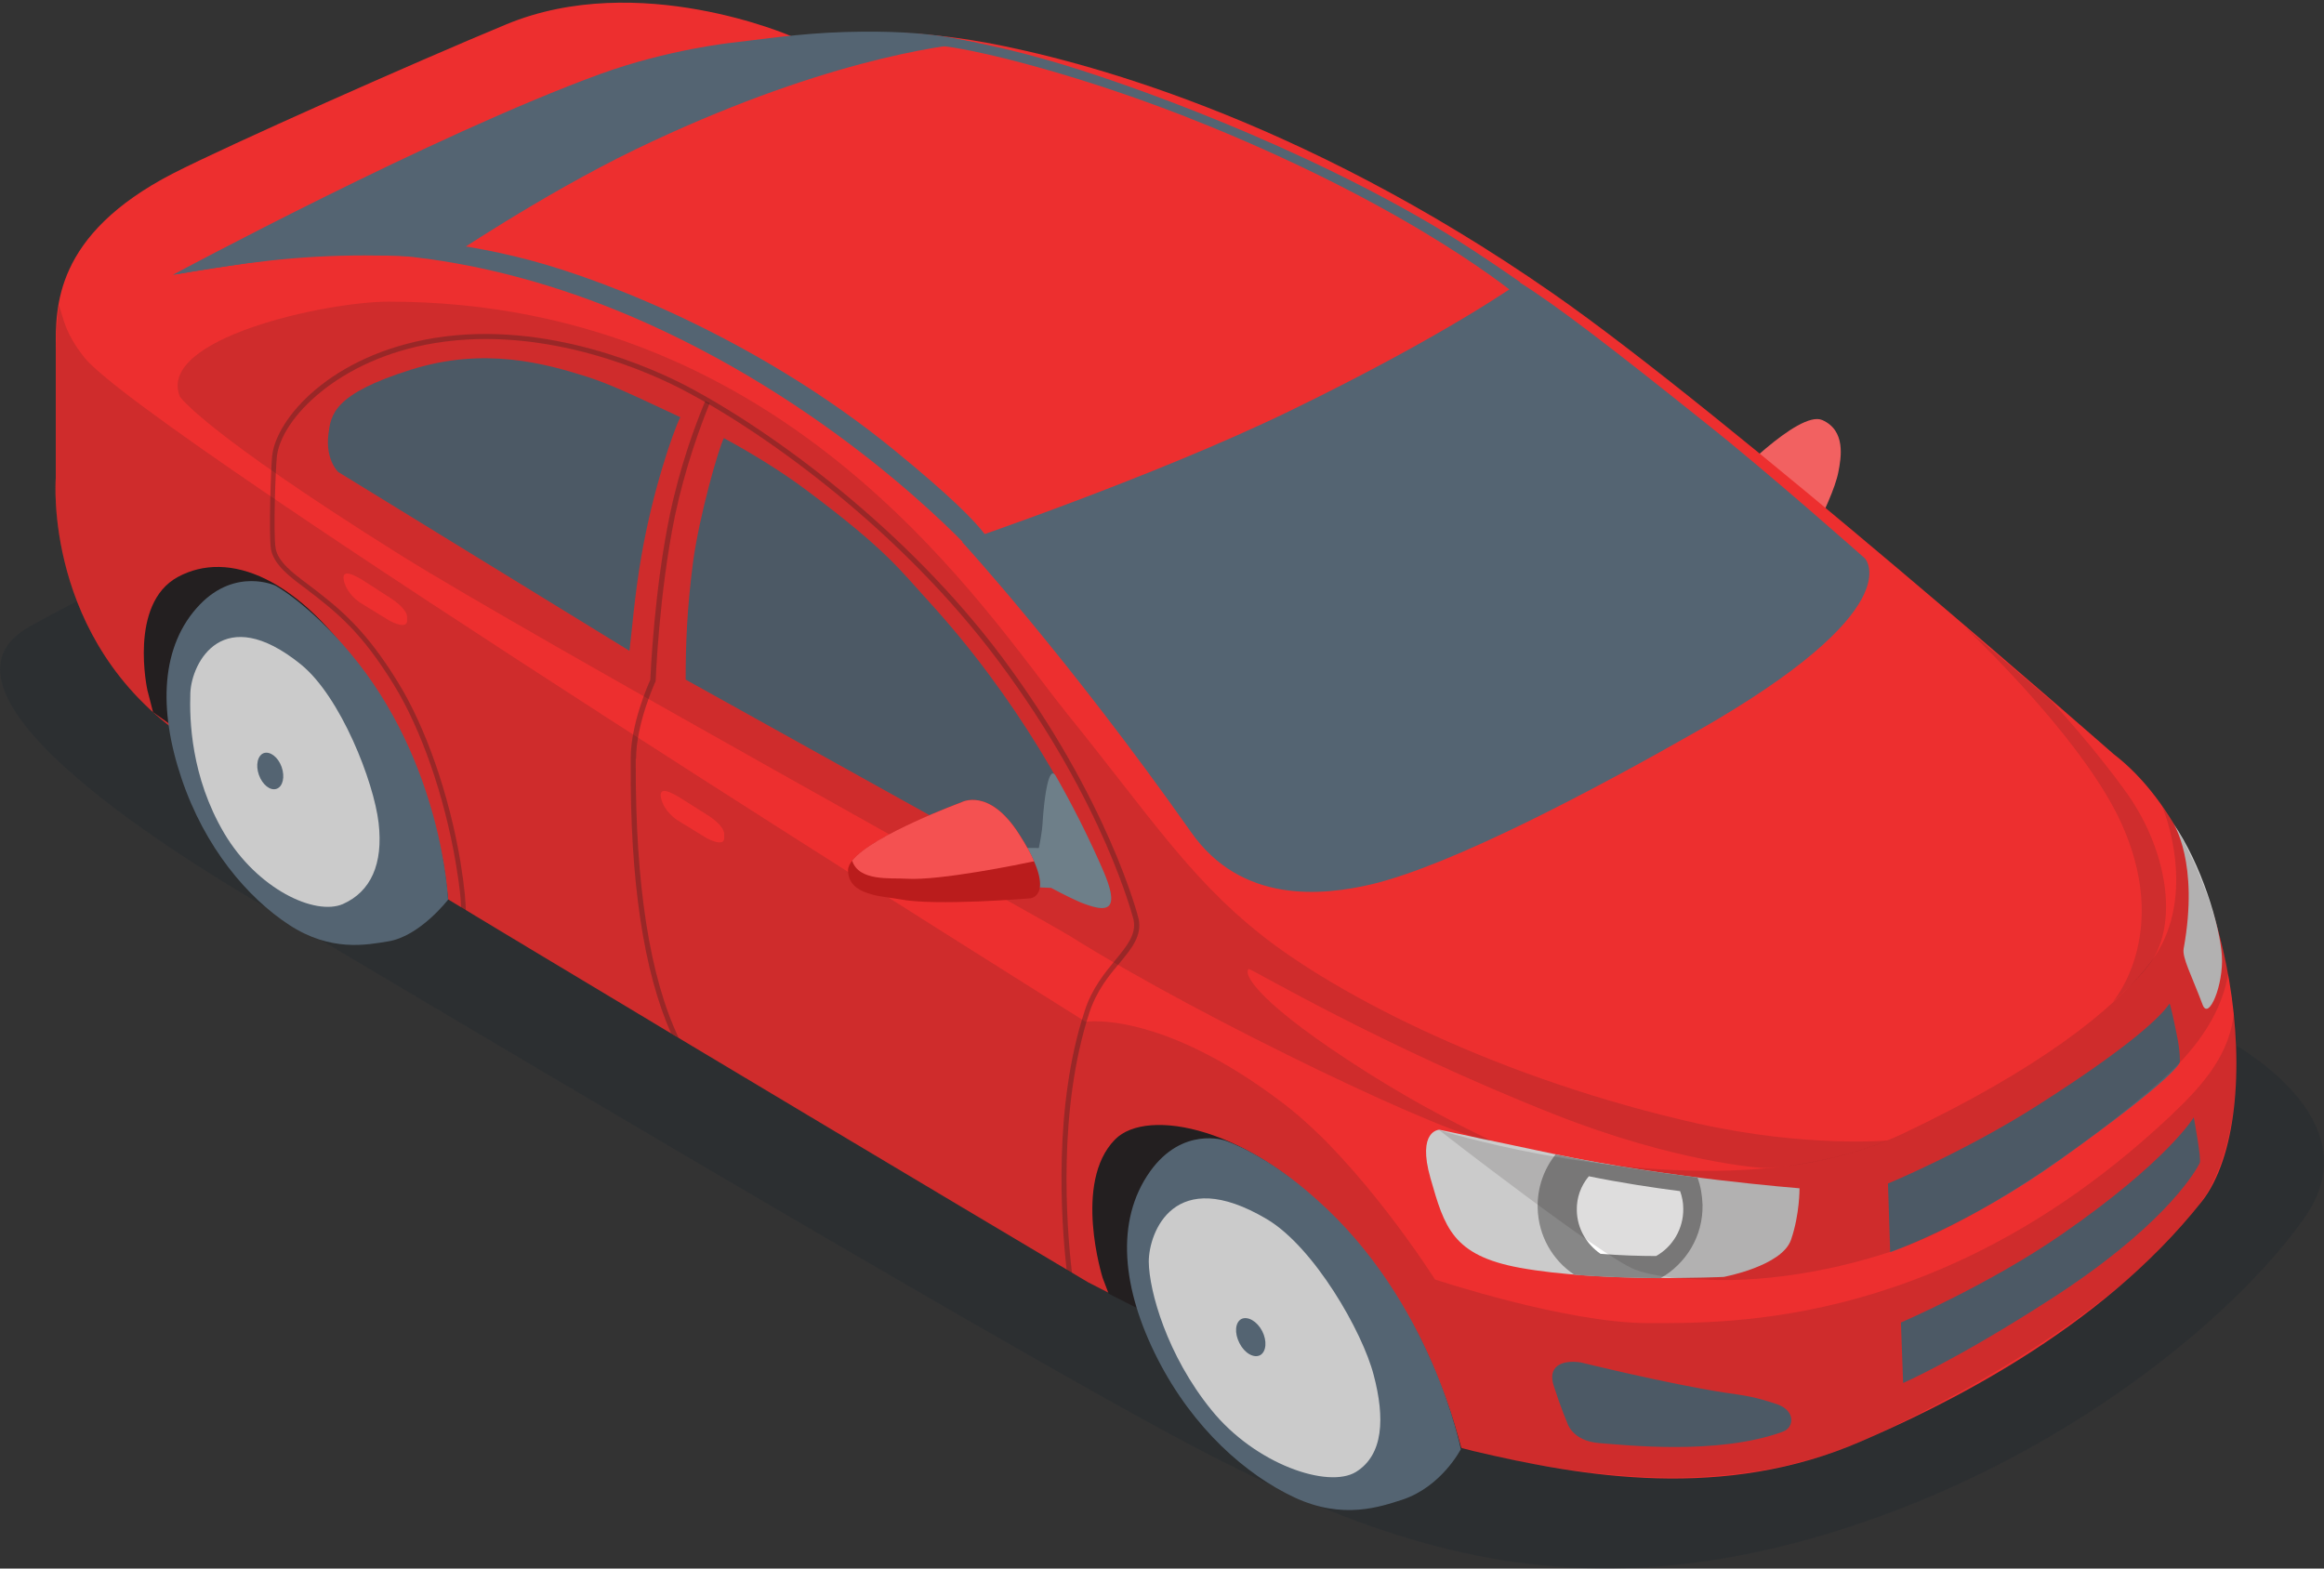 <svg xmlns="http://www.w3.org/2000/svg" width="400" height="270" viewBox="0 0 400 270">
    <rect x="0" y="0" width="400" height="270" fill="#333333" stroke="none"/>
    <g fill="none" fill-rule="nonzero">
        <path d="M-160-15h720v300h-720z"/>
        <path fill="#17252D" d="M381.18 177.856s28.099 13.454 15.629 31.537c-11.327 16.34-40.786 41.777-81.027 54.25-44.217 13.671-75.582 3.703-110.704-14.816-35.123-18.519-149.367-86.767-160.094-93.085-10.728-6.318-60.88-36.166-39.915-47.877C26.034 96.155 115.447 52.09 134.941 52.09c19.495.054 246.24 125.766 246.24 125.766z" opacity=".21"/>
        <path fill="#F26161" d="M297.331 83.366s12.234-12.86 16.312-11.061c4.077 1.798 3.262 6.43 2.773 8.936-1.034 5.449-8.428 18.144-8.428 18.144s-4.676-.436-8.536-6.974c-3.806-6.539-2.12-9.045-2.12-9.045z"/>
        <path fill="#ED2F2F" d="M363.773 129.79S296.95 71.105 267.21 50.454c-44.095-30.676-81.883-40.211-97.38-43.1-16.963-3.105-26.206-1.089-28-1.034-3.535.217-5.546-.055-5.546-.055s-26.316-11.551-49.152-2.07c-15.767 6.538-48.01 20.868-57.361 25.663C9.164 40.484 9.599 53.071 9.599 59.991v22.34s-2.23 27.897 22.292 44.625c16.04 10.952 155.393 93.773 155.393 93.773s47.412 24.574 66.278 29.042c18.922 4.468 43.226 8.609 66.823-1.69 12.831-5.557 40.832-18.689 58.612-41.301 11.635-14.93 5.926-60.808-15.224-76.99z"/>
        <path fill="#546472" d="M261.555 48.603s-12.397 8.936-39.42 22.067c-23.542 11.443-56.545 22.613-56.545 22.613s18.214 19.833 39.419 49.965c8.645 12.314 22.455 11.006 31.209 8.936 13.919-3.379 38.06-16.183 55.676-26.209 37.299-21.196 29.089-29.86 29.089-29.86S304.345 81.35 293.47 72.742c-15.93-12.75-25.555-20.16-31.916-24.138z"/>
        <g fill="#546472">
            <path d="M190.546 151.748c-5.437-13.404-15.659-31.821-30.937-48.494-4.73-5.177-7.068-8.61-20.77-18.853-4.513-3.378-9.46-6.375-14.245-8.99-.924 1.798-4.241 13.35-5.328 21.468-1.034 8.118-1.251 14.003-1.251 20.106l70.356 39.122c.11.054 4.459 1.198 2.175-4.36zM110.403 95.68c1.903-11.115 5.437-21.36 6.688-23.865-8.59-4.033-12.18-5.722-16.094-6.975-7.232-2.288-17.67-5.176-30.285-1.199-13.375 4.196-13.756 7.738-14.19 11.116-.545 4.413 1.685 6.484 1.685 6.484l50.13 30.785c.38-2.942.924-9.916 2.066-16.346z"/>
        </g>
        <path fill="#546472" d="M62.774 43.971c11.744 0 13.81.818 13.81.818s16.583-11.225 32.786-19.07c31.21-15.04 52.468-17.982 58.775-18.418-1.848 0-6.633-2.234-22.51-1.798-8.155.218-15.658 1.417-19.682 1.853 0 0-10.983 1.144-22.673 5.394-28.816 10.516-73.51 34.545-73.51 34.545 12.125-2.07 21.314-3.324 33.004-3.324z"/>
        <path fill="#CBCBCB" d="M374.049 141.722s4.513 6.702 1.794 21.577c-.272 1.58 1.36 4.577 3.263 9.644 1.033 2.834 3.642-3.432 3.316-8.445-.326-5.122-3.534-15.802-8.373-22.776zM309.728 204.546s-22.89-1.798-42.41-5.94l-19.573-4.14s-3.915.054-1.523 8.39c2.393 8.337 3.752 13.241 15.333 15.366 13.973 2.561 35.124 1.58 35.124 1.58s10.004-1.852 11.58-6.375c1.523-4.413 1.469-8.881 1.469-8.881z"/>
        <path fill="#546472" d="M373.397 172.78c-.653.926-3.752 5.449-22.782 17.545-12.397 7.9-25.663 13.404-25.663 13.404l.38 11.823s13.43-4.631 29.306-15.964c20.39-14.549 20.553-16.728 20.553-16.728s.109-1.798-.544-4.795c-.544-2.724-1.142-5.449-1.25-5.285zM377.583 192.34s-4.567 7.575-22.673 20.107c-12.505 8.663-27.729 15.202-27.729 15.202l.38 10.407s8.917-3.814 25.338-14.385c18.649-11.987 24.575-21.196 25.717-23.484.326-.654-1.033-7.846-1.033-7.846zM272.049 234.514s15.06 3.705 24.63 5.176c3.697.545 5.328.709 9.297 2.071 3.045 1.09 2.882 3.978.87 4.686-11.146 4.086-27.131 2.288-31.59 1.961-4.784-.381-5.545-3.596-5.545-3.596s-1.033-2.343-2.284-6.266c-1.087-3.27 1.25-4.522 4.622-4.032z"/>
        <path fill="#878787" d="M264.654 207.87c.109 4.85 2.556 9.045 6.307 11.551 5.165.436 10.44.545 14.844.6 4.404-2.507 7.34-7.247 7.23-12.642-.053-1.634-.325-3.214-.869-4.686-7.395-.926-16.148-2.234-24.413-3.977-2.011 2.506-3.153 5.667-3.099 9.154z"/>
        <path fill="#FFF" d="M271.396 208.36c.055 3.106 1.686 5.83 4.078 7.465 3.317.272 6.742.381 9.57.381 2.827-1.58 4.73-4.686 4.675-8.173 0-1.09-.217-2.07-.543-2.997-4.73-.599-10.385-1.47-15.714-2.56-1.359 1.634-2.12 3.65-2.066 5.884z"/>
        <path fill="#546472" d="M168.037 95.735s-20.607-23.103-53.882-38.796C85.773 43.535 64.296 43.535 58.207 43.535c-6.144 0-28.382 3.76-28.382 3.76L43.2 42.282s21.314-4.577 48.01 2.507c13.973 3.705 40.072 14.22 62.636 32.638 19.573 15.965 16.692 17.163 16.692 17.163l-2.501 1.145zM261.392 51.11s-17.127-14.658-53.447-29.478c-21.314-8.718-41.322-13.568-47.194-13.84-5.872-.218-8.373.218-8.373.218l10.874-1.472s6.198.709 16.91 3.76c13.973 3.978 44.04 14.875 68.507 29.696 6.144 3.76 12.94 8.554 12.94 8.554l-.217 2.561z"/>
        <path fill="#231F20" d="M320.33 248.082c12.832-5.558 45.346-22.45 58.612-41.302 4.894-6.92 7.177-19.289 5.6-32.91-.597 7.41-5.165 12.695-10.602 17.871-38.712 36.67-76.01 36.017-90.202 36.017-14.19 0-36.755-7.52-36.755-7.52s-12.614-19.942-25.88-30.131c-21.314-16.346-34.254-14.221-34.254-14.221S25.149 74.756 14.547 61.57c-3.535-4.414-3.643-7.084-4.404-8.99-.272 1.47-.544 6.211-.544 7.464v22.34s-2.23 27.898 22.292 44.625c5.165 3.542 23.217 14.548 45.291 27.898 46.216 27.897 110.102 65.875 110.102 65.875s45.454 24.193 64.321 28.66c18.867 4.414 45.128 8.937 68.725-1.361z" opacity=".15"/>
        <path fill="#231F20" d="M372.146 138.78c2.555 6.43 4.458 18.035-1.686 26.426-.108.164-.217.272-.326.436-6.252 8.228-19.41 18.471-42.464 29.423-5.98 2.834-12.56 4.577-19.41 5.558-1.631.218-3.317.436-4.948.545-27.294 2.288-55.622-6.648-55.622-6.648s28.056 21.85 33.765 24.03c4.458 1.688 11.962 1.688 11.962 1.688s13.647 1.254 31.861-4.74c18.377-6.048 43.28-25.718 49.695-32.366 4.894-5.121 7.667-10.243 8.537-15.583-1.903-10.407-5.764-20.76-11.364-28.77z" opacity=".15"/>
        <path fill="#231F20" d="M75.823 146.135c-2.12-9.48-4.458-16.782-13.212-30.022C51.573 99.494 39.394 94.536 30.586 99.33c-8.482 4.631-5.22 19.452-5.22 19.452l.98 3.814c6.796 4.85 34.742 24.628 50.782 32.256-.326-2.833-.544-5.285-1.305-8.718z"/>
        <path fill="#546472" d="M47.387 100.802s-6.797-3.16-12.995 3.27c-6.742 7.028-7.177 17.98-3.153 29.913 4.023 11.932 11.363 20.541 18.54 25.227s13.375 3.433 17.018 2.834c5.492-.872 10.33-7.193 10.33-7.193s-.978-23.593-16.909-42.5c-7.068-8.445-12.831-11.551-12.831-11.551z"/>
        <path fill="#CBCBCB" d="M51.79 114.37c6.852 5.557 12.56 20.214 13.376 27.297.816 7.084-1.36 11.824-6.144 13.95-4.784 2.07-14.734-2.562-20.443-12.206-5.71-9.699-5.981-19.452-5.818-24.138.217-5.23 5.6-15.747 19.03-4.904z"/>
        <path fill="#546472" d="M48.474 132.023c.598 1.69.218 3.378-.87 3.76-1.087.381-2.446-.709-3.044-2.398-.599-1.689-.218-3.378.87-3.76 1.087-.326 2.446.71 3.044 2.398z"/>
        <path fill="#231F20" d="M248.506 239.8c-3.697-9.754-7.34-17.11-18.704-29.75-14.3-15.911-32.35-19.562-37.897-13.895-7.285 7.41-2.12 23.811-2.12 23.811l1.033 2.724c7.938 4.087 42.518 21.196 60.733 26.7-.816-2.998-1.686-6.049-3.045-9.59z"/>
        <path fill="#546472" d="M210.827 196.318s-7.286-2.506-12.886 5.34c-6.036 8.5-4.84 20.215 1.305 32.257 6.144 12.041 15.278 19.997 23.597 23.865 8.318 3.869 14.734 1.58 18.486.382 6.796-2.234 10.113-8.718 10.113-8.718s-5.002-25.446-24.848-42.99c-8.808-7.956-15.767-10.136-15.767-10.136z"/>
        <path fill="#CBCBCB" d="M218.004 209.831c8.155 4.795 16.528 19.452 18.431 26.863 1.958 7.41 1.686 13.73-3.044 16.673-4.785 2.942-17.345-1.308-24.902-10.68-7.612-9.372-10.711-20.433-10.766-25.5 0-5.013 4.35-16.782 20.28-7.356z"/>
        <path fill="#546472" d="M217.242 229.12c.87 1.689.707 3.542-.326 4.14-1.087.6-2.718-.326-3.588-2.07-.87-1.689-.761-3.541.326-4.14 1.087-.546 2.719.38 3.588 2.07z"/>
        <path fill="#231F20" d="M172.55 113.225c-16.475-22.067-39.583-39.013-54.426-46.805-5.22-2.724-23.76-11.442-43.443-8.227-17.78 2.942-27.131 13.84-27.838 20.269-.217 2.016-.598 13.458-.217 16.02.435 2.67 3.316 4.849 5.6 6.538 5.98 4.522 10.004 7.846 15.55 16.836 4.73 7.683 8.7 19.126 10.657 30.622.707 4.196.924 6.539.924 7.792l.816.49c0-1.253-.163-3.705-.925-8.445-1.957-11.606-5.98-23.157-10.765-30.894-5.6-9.1-9.896-12.642-15.768-17.055-2.175-1.635-4.893-3.65-5.274-5.994-.435-2.506 0-14.003.218-15.801.707-6.43 10.548-16.782 27.13-19.507 19.411-3.214 37.735 5.395 42.9 8.12 14.734 7.736 37.733 24.573 54.1 46.531 18.322 24.52 23.27 44.462 23.324 44.626.49 2.452-1.087 4.413-3.099 6.865-1.794 2.18-4.078 4.904-5.328 8.827-5.383 16.4-4.078 35.853-3.1 44.57.327.219.599.382.925.546-.979-8.282-2.447-28.17 2.99-44.844 1.25-3.76 3.317-6.32 5.22-8.554 2.066-2.507 3.86-4.686 3.262-7.574-.054-.218-5.056-20.27-23.434-44.952z" opacity=".31"/>
        <path fill="#231F20" d="M109.479 130.606c0-5.993 3.262-13.131 3.316-13.24l.055-.163c0-.164.598-15.202 3.316-28.388 1.74-8.228 4.296-15.257 5.981-19.398l-.761-.381c-1.74 4.14-4.35 11.224-6.09 19.56-2.664 12.75-3.316 27.244-3.37 28.443-.381.817-3.372 7.628-3.372 13.513v.98c-.108 20.161 2.23 35.745 6.96 46.37.435.272.87.49 1.305.762-5.002-10.516-7.449-26.371-7.395-47.131v-.927h.055z" opacity=".31"/>
        <path fill="#231F20" d="M324.897 196.318s-13.919 1.254-32.568-2.887c-34.036-7.629-62.092-21.959-75.685-32.856-12.016-9.645-18.812-20.16-32.785-37.488-13.974-17.272-47.575-71.16-116.953-71.16-10.874 0-40.017 6.375-35.94 16.346 0 0 3.752 5.83 38.006 27.298 22.347 13.949 110.863 62.824 115.267 65.603 23.38 14.657 66.66 35.144 72.26 35.144.434 0-8.917-3.923-21.532-11.932-17.779-11.28-21.096-16.51-20.063-17.6.218-.218 22.728 13.24 52.85 25.119 20.334 8.01 35.069 9.208 36.32 9.154 11.58-.763 20.823-4.74 20.823-4.74z" opacity=".15"/>
        <g fill="#231F20" opacity=".15">
            <path d="M365.839 136.219c-3.97-5.504-8.645-11.007-12.777-15.584a3147.52 3147.52 0 0 0-15.007-12.804c2.61 2.506 21.096 20.27 27.24 34.272 8.373 18.962-1.685 30.404-1.685 30.404s4.839-4.14 6.85-7.246c4.513-7.193 2.284-19.507-4.621-29.042z"/>
        </g>
        <path fill="#ED2F2F" d="M124.648 144.228c.055 1.472-2.229.545-3.37-.163l-4.785-2.942c-1.849-1.308-2.556-2.888-2.719-3.76-.49-2.289 2.066-.763 3.262-.055l4.568 2.888c1.196.709 2.99 2.125 3.044 3.324v.708zM70.06 106.795c.054 1.472-2.23.545-3.371-.163l-4.785-2.942c-1.849-1.308-2.556-2.888-2.719-3.76-.489-2.288 2.066-.763 3.263-.054l4.567 2.942c1.142.708 2.99 2.125 3.045 3.324v.653z"/>
        <path fill="#6E7F89" d="M171.68 145.917l7.122.055s.544-2.506.652-4.414c.218-3.541.98-10.243 2.284-7.955a168.387 168.387 0 0 1 8.156 16.292c2.936 6.865.815 7.192-3.317 5.667-1.794-.654-5.655-2.725-5.655-2.725l-10.004-.436.761-6.484z"/>
        <path fill="#BA1C1C" d="M165.427 138.126s-19.465 7.192-19.465 11.66 6.144 4.468 8.917 5.013c6.09 1.199 22.455-.164 22.455-.164s4.839-.435-1.903-11.006c-5.22-8.228-10.004-5.503-10.004-5.503z"/>
        <path fill="#F45151" d="M175.431 143.629c-5.22-8.228-10.004-5.503-10.004-5.503s-15.279 5.612-18.758 10.025c1.141 3.597 6.633 2.943 9.297 3.106 5.763.382 19.954-2.56 22.02-2.997-.543-1.253-1.359-2.778-2.555-4.631z"/>
    </g>
</svg>
